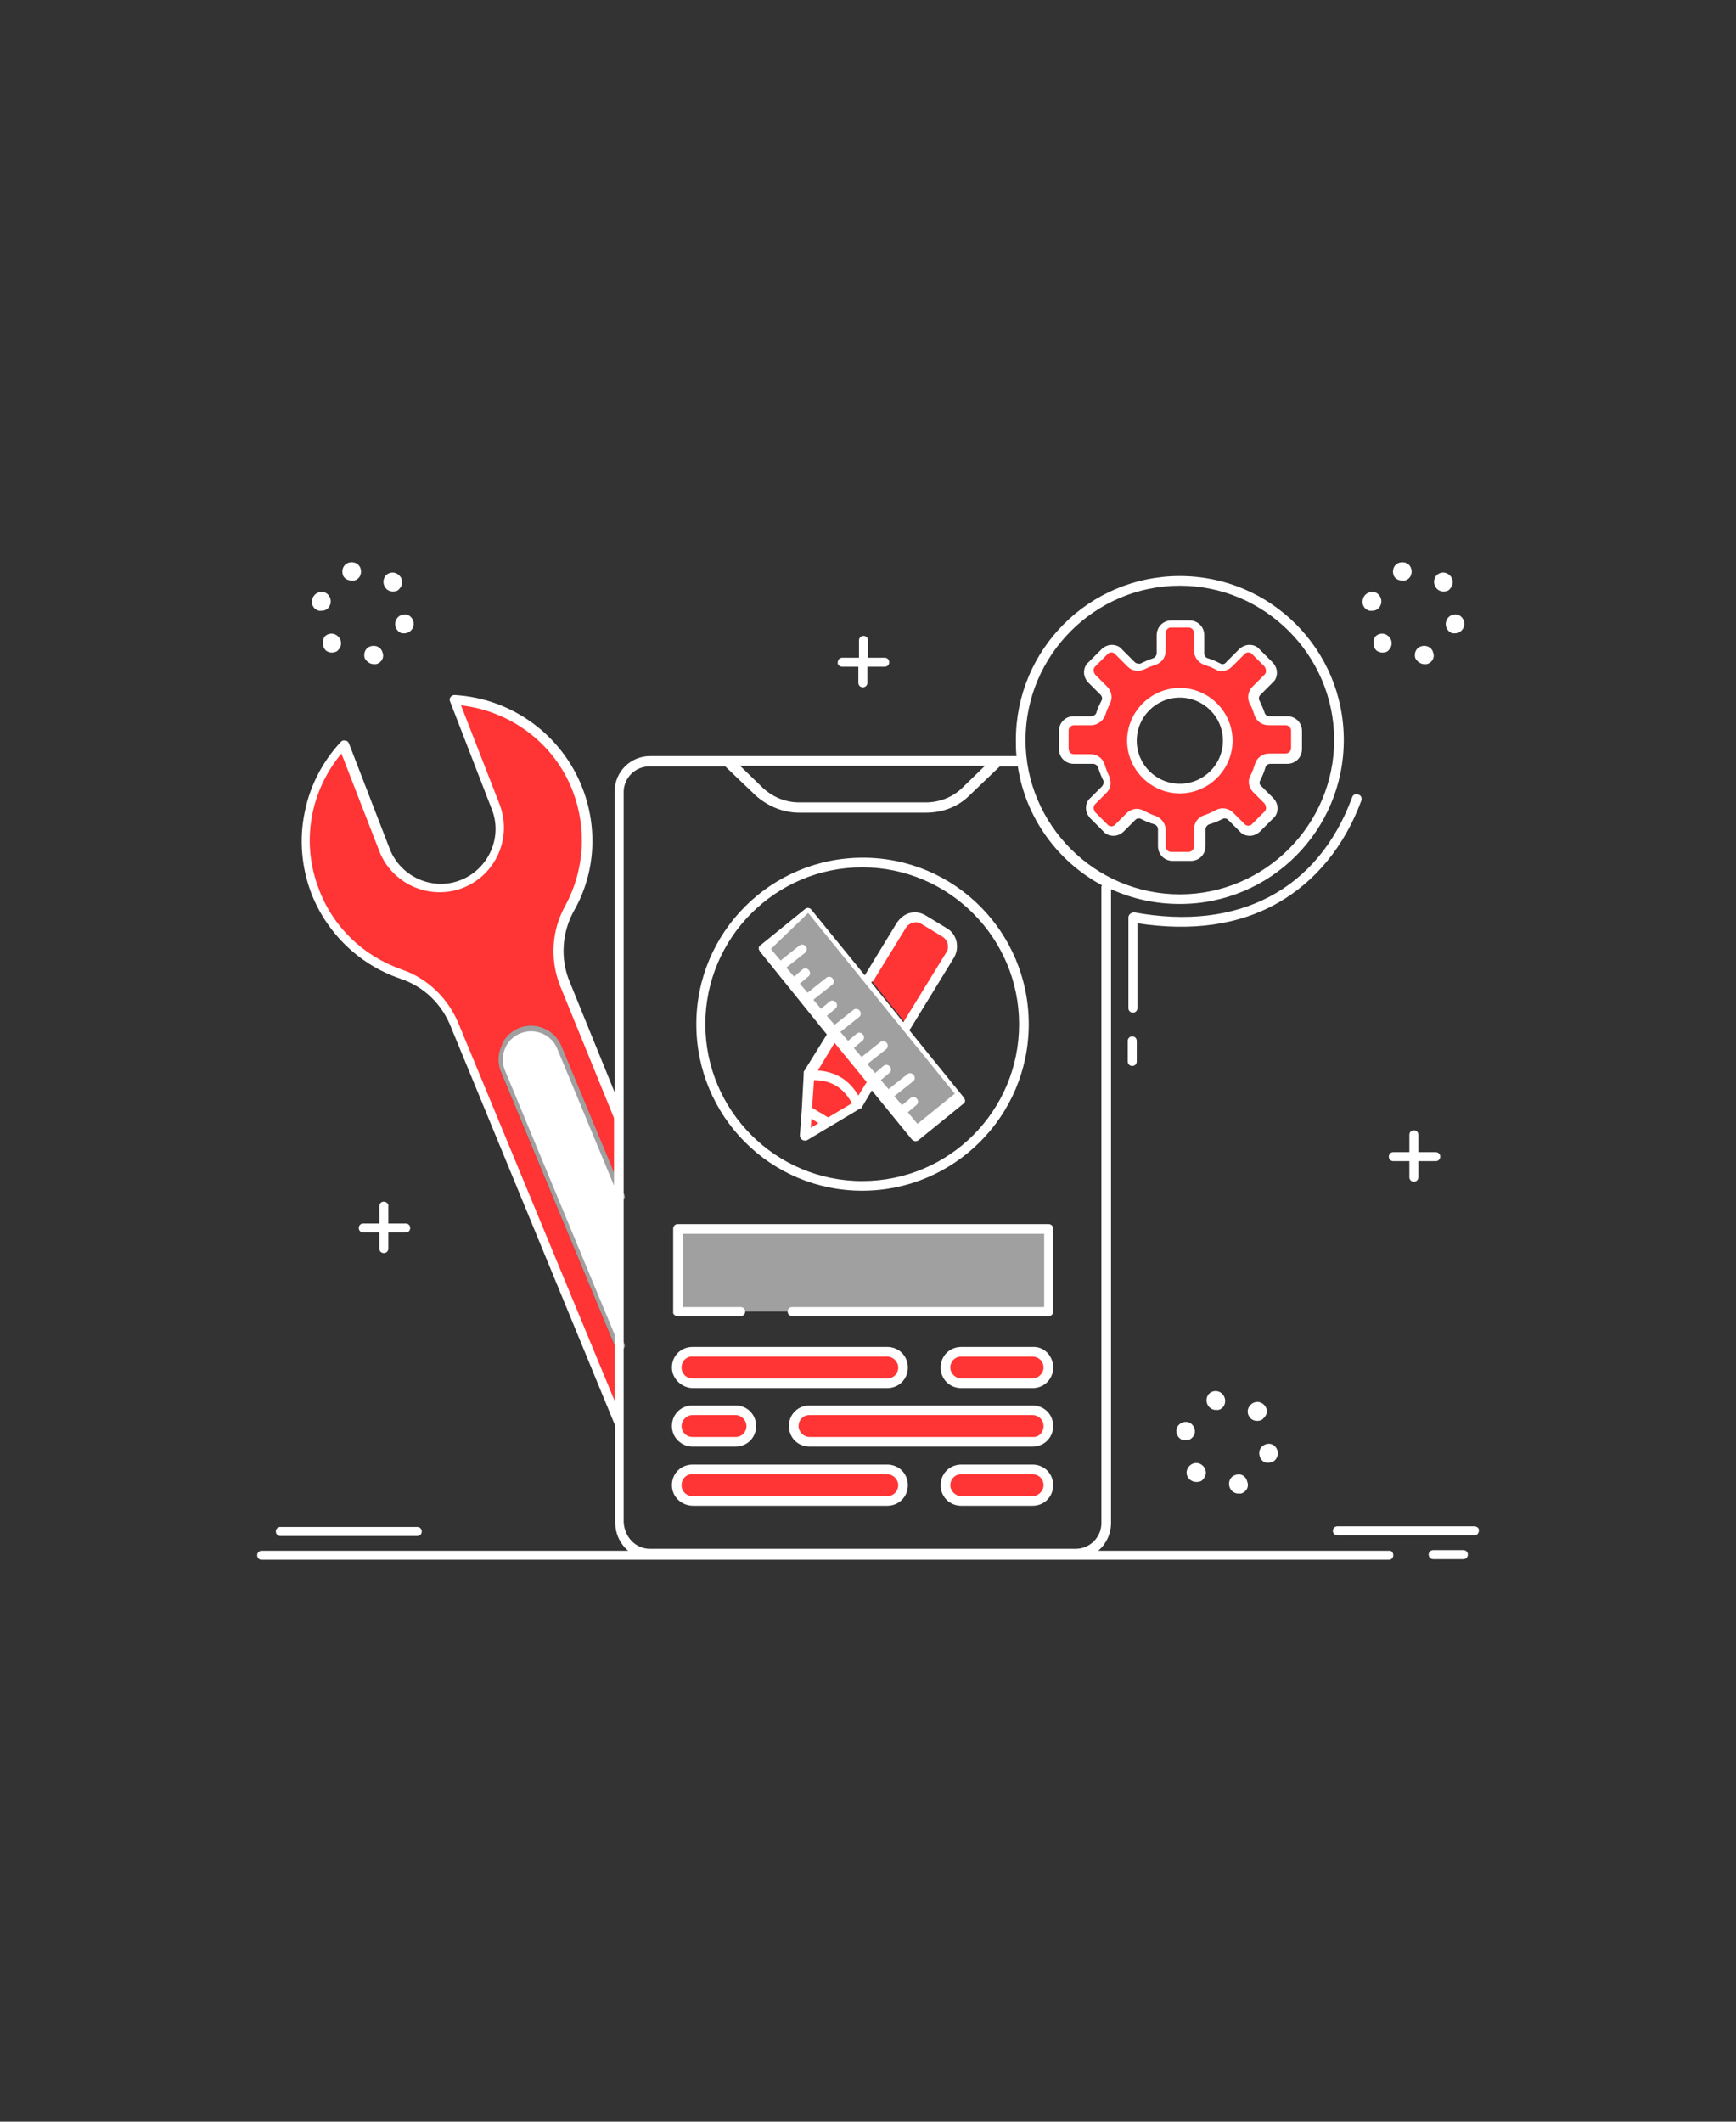 <?xml version="1.0" encoding="utf-8"?>
<!-- Generator: Adobe Illustrator 25.4.1, SVG Export Plug-In . SVG Version: 6.00 Build 0)  -->
<svg version="1.1" baseProfile="basic" id="Layer_1"
	 xmlns="http://www.w3.org/2000/svg" xmlns:xlink="http://www.w3.org/1999/xlink" x="0px" y="0px" viewBox="0 0 270 330"
	 xml:space="preserve">
<rect x="0" y="0" width="270" height="330" fill="#333333" stroke="none"/>
<g>
	<path fill="#A0A0A0" d="M163.1,191.1V204h-39.9h-8h-9.8v-12.9H163.1z M149.5,171.1l-23.7-29.2l-6.9,5.6l23.7,29.2L149.5,171.1z
		 M81.3,161.3c1.9-0.7,4,0.2,4.8,2.1l9.6,23c0.2,0.4,0.6,0.6,1,0.4c0.4-0.2,0.6-0.6,0.4-1l-9.6-23c-0.5-1.3-1.5-2.3-2.7-2.9
		c-1.3-0.6-2.7-0.6-4-0.1c-1.3,0.5-2.3,1.5-2.9,2.7c-0.6,1.3-0.6,2.7-0.1,4l17.9,43.1c0.1,0.3,0.4,0.5,0.7,0.5c0.1,0,0.2,0,0.3-0.1
		c0.4-0.2,0.6-0.6,0.4-1l-17.9-43.1C78.4,164.2,79.4,162,81.3,161.3z"/>
	<path fill="#FF3434" d="M200,112.2h-2.7c-0.7,0-1.3-0.4-1.5-1.1c-0.2-0.6-0.5-1.2-0.8-1.8c-0.3-0.6-0.2-1.3,0.3-1.8l1.9-1.9
		c0.6-0.6,0.6-1.6,0-2.2l-2-2c-0.6-0.6-1.6-0.6-2.2,0l-2,2c-0.5,0.5-1.2,0.6-1.8,0.3c-0.6-0.3-1.2-0.5-1.8-0.7
		c-0.6-0.2-1.1-0.8-1.1-1.5v-2.8c0-0.9-0.7-1.6-1.6-1.6h-2.8c-0.9,0-1.6,0.7-1.6,1.6v2.8c0,0.7-0.4,1.3-1.1,1.5
		c-0.6,0.2-1.2,0.4-1.8,0.7c-0.6,0.3-1.3,0.2-1.8-0.3l-2-2c-0.6-0.6-1.6-0.6-2.2,0l-2,2c-0.6,0.6-0.6,1.6,0,2.2l1.9,1.9
		c0.5,0.5,0.6,1.2,0.3,1.8c-0.3,0.6-0.6,1.2-0.8,1.8c-0.2,0.6-0.8,1.1-1.5,1.1H167c-0.9,0-1.6,0.7-1.6,1.6v2.8
		c0,0.9,0.7,1.6,1.6,1.6h2.6c0.7,0,1.3,0.4,1.5,1.1c0.2,0.7,0.5,1.3,0.8,1.9c0.3,0.6,0.2,1.3-0.3,1.8l-1.8,1.8
		c-0.6,0.6-0.6,1.6,0,2.2l2,2c0.6,0.6,1.6,0.6,2.2,0l1.8-1.8c0.5-0.5,1.2-0.6,1.8-0.3c0.6,0.3,1.2,0.6,1.9,0.8
		c0.6,0.2,1.1,0.8,1.1,1.5v2.6c0,0.9,0.7,1.6,1.6,1.6h2.8c0.9,0,1.6-0.7,1.6-1.6V129c0-0.7,0.4-1.3,1.1-1.5c0.7-0.2,1.3-0.5,1.9-0.8
		c0.6-0.3,1.3-0.2,1.8,0.3l1.8,1.8c0.6,0.6,1.6,0.6,2.2,0l2-2c0.6-0.6,0.6-1.6,0-2.2l-1.8-1.8c-0.5-0.5-0.6-1.2-0.3-1.8
		c0.3-0.6,0.6-1.2,0.8-1.9c0.2-0.6,0.8-1.1,1.5-1.1h2.6c0.9,0,1.6-0.7,1.6-1.6v-2.8C201.6,112.9,200.9,112.2,200,112.2z
		 M183.5,122.7c-4.1,0-7.4-3.3-7.4-7.4c0-4.1,3.3-7.4,7.4-7.4c4.1,0,7.4,3.3,7.4,7.4C191,119.3,187.6,122.7,183.5,122.7z M147,145
		l-3.3-2c-1.2-0.7-2.7-0.4-3.4,0.8l-5.1,8.3l5.9,7.4l6.8-11.1C148.5,147.3,148.2,145.7,147,145z M129.4,161.4l-3.6,5.8l-0.6,9.5
		l8.2-4.9l1.9-3.1L129.4,161.4z M116.2,220.1c-0.4-0.4-1.1-0.7-1.8-0.7h-6.7c-1.4,0-2.5,1.1-2.5,2.5c0,0.7,0.3,1.3,0.7,1.8
		s1.1,0.7,1.8,0.7h6.7c1.4,0,2.5-1.1,2.5-2.5C116.9,221.1,116.7,220.5,116.2,220.1z M162.3,220.1c-0.4-0.4-1.1-0.7-1.8-0.7h-34.7
		c-1.4,0-2.5,1.1-2.5,2.5c0,0.7,0.3,1.3,0.7,1.8c0.4,0.4,1.1,0.7,1.8,0.7h34.7c1.4,0,2.5-1.1,2.5-2.5
		C163.1,221.1,162.8,220.5,162.3,220.1z M160.6,228.5h-11.1c-1.4,0-2.5,1.1-2.5,2.5c0,0.7,0.3,1.3,0.7,1.8c0.4,0.4,1.1,0.7,1.8,0.7
		h11.1c1.4,0,2.5-1.1,2.5-2.5C163.1,229.6,162,228.5,160.6,228.5z M138,228.5h-30.2c-1.4,0-2.5,1.1-2.5,2.5c0,0.7,0.3,1.3,0.7,1.8
		c0.4,0.4,1.1,0.7,1.8,0.7H138c1.4,0,2.5-1.1,2.5-2.5C140.4,229.6,139.3,228.5,138,228.5z M160.6,210.2h-11.1
		c-1.4,0-2.5,1.1-2.5,2.5c0,0.7,0.3,1.3,0.7,1.8c0.4,0.4,1.1,0.7,1.8,0.7h11.1c1.4,0,2.5-1.1,2.5-2.5S162,210.2,160.6,210.2z
		 M138,210.2h-30.2c-1.4,0-2.5,1.1-2.5,2.5c0,0.7,0.3,1.3,0.7,1.8c0.4,0.4,1.1,0.7,1.8,0.7H138c1.4,0,2.5-1.1,2.5-2.5
		S139.3,210.2,138,210.2z M80.7,159.9c1.3-0.5,2.7-0.5,4,0.1c1.3,0.6,2.2,1.6,2.7,2.9l8.9,21.4l0-10.4L87.9,153
		c-1.5-3.8-1.2-8.1,0.8-11.8c3-5.5,3.6-12.2,1.2-18.4c-3.2-8.3-10.9-13.5-19.2-14l6.4,16.5c0.4,1.1,0.6,2.2,0.6,3.3
		c0,3.7-2.3,7.2-5.9,8.7c-4.8,1.8-10.2-0.5-12-5.3l-6.3-16.3c-5.5,5.9-7.5,14.7-4.5,22.8c2.4,6.3,7.4,10.8,13.4,12.9
		c3.9,1.3,7,4.3,8.5,8.2l25.6,62.1l0-11.4c-0.3,0-0.5-0.2-0.7-0.5l-17.9-43.1c-0.5-1.3-0.5-2.7,0.1-4
		C78.4,161.4,79.5,160.4,80.7,159.9z"/>
	<path fill="#FFFFFF" d="M210.3,124c0.1-0.4,0.6-0.6,1-0.4c0.4,0.1,0.6,0.6,0.4,1c-2.6,7-7.1,12.5-12.9,15.8
		c-6.1,3.5-13.5,4.5-21.9,3.2v13.2c0,0.4-0.3,0.7-0.7,0.7s-0.7-0.3-0.7-0.7v-14.1c0-0.2,0.1-0.4,0.3-0.6c0.2-0.1,0.4-0.2,0.6-0.2
		C192.6,144.9,205,138.4,210.3,124z M176.1,161.2c-0.4,0-0.7,0.3-0.7,0.7v3.2c0,0.4,0.3,0.7,0.7,0.7s0.7-0.3,0.7-0.7v-3.2
		C176.8,161.5,176.5,161.2,176.1,161.2z M216.7,241.9c0,0.4-0.3,0.7-0.7,0.7H40.7c-0.4,0-0.7-0.3-0.7-0.7s0.3-0.7,0.7-0.7h57
		c-1.2-1-2-2.6-2-4.3v-15.1l-25.5-61.9c-1.4-3.7-4.3-6.5-8-7.7c-6.4-2.2-11.4-7.1-13.8-13.3c-1.5-4-1.9-8.4-1-12.6
		c0.8-4.1,2.8-7.9,5.6-10.9c0.2-0.2,0.4-0.3,0.7-0.2c0.3,0,0.5,0.2,0.6,0.5l6.3,16.3c1.7,4.4,6.7,6.6,11,4.9c4.4-1.7,6.6-6.7,4.9-11
		L70,109.1c-0.1-0.2-0.1-0.5,0.1-0.7c0.1-0.2,0.4-0.3,0.6-0.3c8.9,0.5,16.7,6.2,19.9,14.5c2.4,6.2,2,13.2-1.3,19
		c-1.9,3.4-2.2,7.5-0.7,11.1l7,17.2v-46.8c0-3.1,2.5-5.5,5.5-5.5h57c-0.1-0.8-0.1-1.6-0.1-2.5c0-14.1,11.4-25.5,25.5-25.5
		c14.1,0,25.5,11.4,25.5,25.5s-11.4,25.5-25.5,25.5c-3.8,0-7.4-0.8-10.7-2.3v98.6c0,1.7-0.8,3.3-2,4.3H216
		C216.4,241.1,216.7,241.5,216.7,241.9z M159.5,115.1c0,13.2,10.8,24,24,24c13.2,0,24-10.8,24-24s-10.8-24-24-24
		C170.3,91.1,159.5,101.9,159.5,115.1z M115.1,119.1l3.5,3.4c1.6,1.5,3.6,2.3,5.7,2.3h19.7c2.1,0,4.2-0.8,5.7-2.3l3.5-3.4H115.1z
		 M95.6,217.9v-10.3l-17.1-41.2c-0.9-2.3,0.3-4.9,2.5-5.7c2.3-0.9,4.9,0.3,5.7,2.5l8.8,21.2v-10.5l-8.4-20.6
		c-1.6-4.1-1.3-8.6,0.8-12.4c3-5.5,3.4-12,1.2-17.8c-2.8-7.4-9.6-12.5-17.4-13.4l6,15.4c2,5.2-0.6,11-5.7,13c-5.2,2-11-0.6-13-5.7
		l-5.9-15.2c-4.9,5.9-6.3,13.9-3.5,21.1c2.2,5.9,6.9,10.4,12.9,12.5c4.1,1.4,7.3,4.6,8.9,8.6L95.6,217.9z M101.1,240.9h66.2
		c2.2,0,4-1.8,4-4v-98.9c0-0.1,0-0.2,0.1-0.3c-6.9-3.7-11.9-10.5-13.1-18.5c0,0-0.1,0-0.1,0h-2.7l-4.7,4.5c-1.8,1.8-4.2,2.7-6.8,2.7
		h-19.7c-2.5,0-4.9-1-6.8-2.7l-4.7-4.5h-11.8c-2.2,0-4,1.8-4,4v50.4c0,0.1,0,0.3,0,0.4v11.9c0,0.1,0,0.3,0,0.4v22.8
		c0,0.1,0,0.3,0,0.4v12c0,0,0,0,0,0v15.2C97.1,239.1,98.9,240.9,101.1,240.9z M227.6,241.1h-4.7c-0.4,0-0.7,0.3-0.7,0.7
		s0.3,0.7,0.7,0.7h4.7c0.4,0,0.7-0.3,0.7-0.7S228,241.1,227.6,241.1z M229.3,237.4H208c-0.4,0-0.7,0.3-0.7,0.7
		c0,0.4,0.3,0.7,0.7,0.7h21.3c0.4,0,0.7-0.3,0.7-0.7C230.1,237.7,229.7,237.4,229.3,237.4z M43.6,238.9h21.3c0.4,0,0.7-0.3,0.7-0.7
		c0-0.4-0.3-0.7-0.7-0.7H43.6c-0.4,0-0.7,0.3-0.7,0.7C42.9,238.6,43.2,238.9,43.6,238.9z M219.2,176.5v2.7h-2.5
		c-0.4,0-0.7,0.3-0.7,0.7c0,0.4,0.3,0.7,0.7,0.7h2.5v2.5c0,0.4,0.3,0.7,0.7,0.7c0.4,0,0.7-0.3,0.7-0.7v-2.5h2.7
		c0.4,0,0.7-0.3,0.7-0.7c0-0.4-0.3-0.7-0.7-0.7h-2.7v-2.7c0-0.4-0.3-0.7-0.7-0.7C219.5,175.8,219.2,176.1,219.2,176.5z M131,103.7
		h2.5v2.5c0,0.4,0.3,0.7,0.7,0.7s0.7-0.3,0.7-0.7v-2.5h2.7c0.4,0,0.7-0.3,0.7-0.7c0-0.4-0.3-0.7-0.7-0.7H135v-2.7
		c0-0.4-0.3-0.7-0.7-0.7s-0.7,0.3-0.7,0.7v2.7H131c-0.4,0-0.7,0.3-0.7,0.7C130.2,103.4,130.6,103.7,131,103.7z M59.7,186.9
		c-0.4,0-0.7,0.3-0.7,0.7v2.7h-2.5c-0.4,0-0.7,0.3-0.7,0.7c0,0.4,0.3,0.7,0.7,0.7H59v2.5c0,0.4,0.3,0.7,0.7,0.7
		c0.4,0,0.7-0.3,0.7-0.7v-2.5h2.7c0.4,0,0.7-0.3,0.7-0.7c0-0.4-0.3-0.7-0.7-0.7h-2.7v-2.7C60.5,187.3,60.1,186.9,59.7,186.9z
		 M185.8,223c0.2-0.8-0.3-1.6-1-1.8c-0.8-0.2-1.6,0.3-1.8,1c-0.2,0.8,0.3,1.6,1,1.8c0.1,0,0.3,0,0.4,0
		C185,224.1,185.6,223.6,185.8,223z M188.7,216.4c-0.8,0.2-1.2,1-1,1.8c0.2,0.7,0.8,1.1,1.4,1.1c0.1,0,0.3,0,0.4,0
		c0.8-0.2,1.2-1,1-1.8C190.3,216.7,189.5,216.2,188.7,216.4z M186.1,230.5c0.4,0,0.8-0.1,1-0.4c0.6-0.6,0.6-1.5,0-2.1
		c-0.6-0.6-1.5-0.6-2.1,0c-0.6,0.6-0.6,1.5,0,2.1C185.4,230.4,185.7,230.5,186.1,230.5z M196.9,227.5c0.1,0,0.3,0,0.4,0
		c0.7,0,1.2-0.4,1.4-1.1c0.2-0.8-0.3-1.6-1-1.8c-0.8-0.2-1.6,0.3-1.8,1C195.7,226.4,196.1,227.3,196.9,227.5z M196.6,218.5
		C196.6,218.5,196.6,218.5,196.6,218.5C196.6,218.5,196.6,218.5,196.6,218.5c-0.6-0.6-1.5-0.6-2.1,0c-0.6,0.6-0.6,1.5,0,2.1
		c0,0,0,0,0,0c0,0,0,0,0,0c0,0,0,0,0,0c0,0,0,0,0,0c0.3,0.3,0.7,0.4,1,0.4c0.4,0,0.8-0.1,1-0.4C197.2,220,197.2,219.1,196.6,218.5z
		 M192.2,229.4c-0.8,0.2-1.2,1-1,1.8c0.2,0.7,0.8,1.1,1.4,1.1c0.1,0,0.3,0,0.4,0c0.8-0.2,1.3-1,1-1.8
		C193.8,229.6,193,229.1,192.2,229.4z M221.5,103.3c0.1,0,0.3,0,0.4,0c0.8-0.2,1.3-1,1-1.8c-0.2-0.8-1-1.2-1.8-1
		c-0.8,0.2-1.2,1-1,1.8C220.3,102.8,220.9,103.3,221.5,103.3z M224.9,96.7c-0.2,0.8,0.3,1.6,1,1.8c0.1,0,0.3,0,0.4,0
		c0.6,0,1.2-0.4,1.4-1.1c0.2-0.8-0.3-1.6-1-1.8C225.9,95.4,225.1,95.9,224.9,96.7z M223.5,91.6C223.5,91.6,223.5,91.6,223.5,91.6
		c0.3,0.3,0.7,0.4,1,0.4c0.4,0,0.8-0.1,1-0.4c0.6-0.6,0.6-1.5,0-2.1c0,0,0,0,0,0c-0.6-0.6-1.5-0.6-2.1,0
		C222.9,90.1,222.9,91,223.5,91.6C223.5,91.6,223.5,91.6,223.5,91.6z M213,95c0.1,0,0.3,0,0.4,0c0.7,0,1.2-0.4,1.4-1.1h0
		c0.2-0.8-0.3-1.6-1-1.8c-0.8-0.2-1.6,0.3-1.8,1C211.7,94,212.2,94.8,213,95z M218.1,90.3c0.1,0,0.3,0,0.4,0c0.8-0.2,1.2-1,1-1.8
		c-0.2-0.8-1-1.2-1.8-1c-0.8,0.2-1.2,1-1,1.8C216.8,89.9,217.4,90.3,218.1,90.3z M214,101.1c0.3,0.3,0.7,0.4,1,0.4
		c0.4,0,0.8-0.1,1-0.4c0.6-0.6,0.6-1.5,0-2.1c-0.6-0.6-1.5-0.6-2.1,0C213.5,99.6,213.5,100.5,214,101.1z M60.1,91.6
		C60.1,91.6,60.1,91.6,60.1,91.6c0.3,0.3,0.7,0.4,1,0.4c0.4,0,0.8-0.1,1-0.4c0.6-0.6,0.6-1.5,0-2.1c0,0,0,0,0,0
		c-0.6-0.6-1.5-0.6-2.1,0C59.5,90.1,59.5,91,60.1,91.6C60.1,91.6,60.1,91.6,60.1,91.6z M50.6,101.1c0.3,0.3,0.7,0.4,1,0.4
		s0.8-0.1,1-0.4c0.6-0.6,0.6-1.5,0-2.1c-0.6-0.6-1.5-0.6-2.1,0C50.1,99.6,50.1,100.5,50.6,101.1z M61.5,96.7c-0.2,0.8,0.3,1.6,1,1.8
		c0.1,0,0.3,0,0.4,0c0.6,0,1.2-0.4,1.4-1.1c0.2-0.8-0.3-1.6-1-1.8C62.5,95.4,61.7,95.9,61.5,96.7z M49.6,95c0.1,0,0.3,0,0.4,0
		c0.7,0,1.2-0.4,1.4-1.1c0.2-0.8-0.3-1.6-1-1.8c-0.8-0.2-1.6,0.3-1.8,1C48.3,94,48.8,94.8,49.6,95z M58.1,103.3c0.1,0,0.3,0,0.4,0
		c0.8-0.2,1.3-1,1-1.8c-0.2-0.8-1-1.2-1.8-1c-0.8,0.2-1.2,1-1,1.8C56.9,102.8,57.5,103.3,58.1,103.3z M54.7,90.3c0.1,0,0.3,0,0.4,0
		c0.8-0.2,1.2-1,1-1.8c-0.2-0.8-1-1.2-1.8-1c-0.8,0.2-1.2,1-1,1.8C53.4,89.9,54,90.3,54.7,90.3z M108.3,159.3
		c0-14.3,11.6-25.9,25.9-25.9S160,145,160,159.3c0,14.3-11.6,25.9-25.9,25.9S108.3,173.6,108.3,159.3z M109.7,159.3
		c0,13.4,10.9,24.4,24.4,24.4s24.4-10.9,24.4-24.4c0-13.4-10.9-24.4-24.4-24.4S109.7,145.9,109.7,159.3z M118.2,148
		c-0.1-0.2-0.2-0.3-0.2-0.5c0-0.2,0.1-0.4,0.3-0.5l6.9-5.6c0.3-0.3,0.8-0.2,1,0.1l8.3,10.2l5-8.2c0.5-0.7,1.2-1.3,2-1.5
		c0.8-0.2,1.7-0.1,2.5,0.4l3.3,2c1.5,0.9,2,2.9,1.1,4.5l-6.8,11.1c-0.1,0.1-0.1,0.1-0.2,0.2l8.5,10.5c0.1,0.2,0.2,0.3,0.2,0.5
		c0,0.2-0.1,0.4-0.3,0.5l-6.9,5.6c-0.1,0.1-0.3,0.2-0.5,0.2c-0.2,0-0.4-0.1-0.6-0.3l-6.2-7.6l-1.6,2.7c0,0,0,0,0,0l0,0c0,0,0,0,0,0
		c0,0,0,0,0,0.1c0,0,0,0,0,0c0,0,0,0,0,0c0,0,0,0,0,0c0,0,0,0-0.1,0c0,0,0,0,0,0c0,0,0,0-0.1,0l-8.2,4.9c-0.1,0.1-0.2,0.1-0.4,0.1
		c-0.1,0-0.3,0-0.4-0.1c-0.2-0.1-0.4-0.4-0.4-0.7l0.3-4c0,0,0,0,0,0l0.3-5.5c0,0,0-0.1,0-0.1c0,0,0,0,0,0c0,0,0,0,0-0.1c0,0,0,0,0,0
		c0,0,0,0,0-0.1c0,0,0,0,0,0c0,0,0,0,0-0.1c0,0,0,0,0,0l0,0c0,0,0,0,0,0l3.6-5.8L118.2,148z M132.5,171.6c-1.3-2.4-3.2-3.6-5.9-3.6
		l-0.3,4.3l2.5,1.5L132.5,171.6z M126.1,175.4l1.2-0.7l-1.1-0.7L126.1,175.4z M134.8,168.3l-5-6.1l-2.6,4.3c2.8,0.2,4.9,1.5,6.3,3.9
		L134.8,168.3C134.7,168.4,134.8,168.4,134.8,168.3z M135.5,152.8l5,6.2l6.7-10.9c0.5-0.8,0.2-1.9-0.6-2.4l-3.3-2
		c-0.8-0.5-1.9-0.2-2.4,0.6l-5.1,8.3C135.7,152.6,135.6,152.7,135.5,152.8z M119.9,147.6l1.5,1.8l2.9-2.3c0.3-0.3,0.8-0.2,1,0.1
		c0.3,0.3,0.2,0.8-0.1,1l-2.9,2.3l1.2,1.4l1.3-1.1c0.3-0.3,0.8-0.2,1,0.1c0.3,0.3,0.2,0.8-0.1,1l-1.3,1.1l1.2,1.4l2.9-2.3
		c0.3-0.3,0.8-0.2,1,0.1c0.3,0.3,0.2,0.8-0.1,1l-2.9,2.3l1.2,1.4l1.3-1.1c0.3-0.3,0.8-0.2,1,0.1c0.3,0.3,0.2,0.8-0.1,1l-1.3,1.1
		l1.2,1.4l2.9-2.3c0.3-0.3,0.8-0.2,1,0.1c0.3,0.3,0.2,0.8-0.1,1l-2.9,2.3l1.2,1.4l1.3-1.1c0.3-0.3,0.8-0.2,1,0.1
		c0.3,0.3,0.2,0.8-0.1,1l-1.3,1.1l1.2,1.4l2.9-2.3c0.3-0.3,0.8-0.2,1,0.1c0.3,0.3,0.2,0.8-0.1,1l-2.9,2.3l1.2,1.4l1.3-1.1
		c0.3-0.3,0.8-0.2,1,0.1c0.3,0.3,0.2,0.8-0.1,1l-1.3,1.1l1.2,1.4l2.9-2.3c0.3-0.3,0.8-0.2,1,0.1c0.3,0.3,0.2,0.8-0.1,1l-2.9,2.3
		l1.2,1.4l1.3-1.1c0.3-0.3,0.8-0.2,1,0.1c0.3,0.3,0.2,0.8-0.1,1l-1.3,1.1l1.5,1.8l5.8-4.7l-22.8-28.1L119.9,147.6z M105.4,204.7h9.8
		c0.4,0,0.7-0.3,0.7-0.7s-0.3-0.7-0.7-0.7h-9v-11.4h56.2v11.4h-39.2c-0.4,0-0.7,0.3-0.7,0.7s0.3,0.7,0.7,0.7h39.9
		c0.4,0,0.7-0.3,0.7-0.7v-12.9c0-0.4-0.3-0.7-0.7-0.7h-57.7c-0.4,0-0.7,0.3-0.7,0.7V204C104.6,204.4,105,204.7,105.4,204.7z
		 M104.5,212.7c0-1.8,1.4-3.2,3.2-3.2H138c1.8,0,3.2,1.4,3.2,3.2c0,1.8-1.4,3.2-3.2,3.2h-30.2C106,215.9,104.5,214.4,104.5,212.7z
		 M106,212.7c0,1,0.8,1.7,1.7,1.7H138c1,0,1.7-0.8,1.7-1.7s-0.8-1.7-1.7-1.7h-30.2C106.8,210.9,106,211.7,106,212.7z M163.8,212.7
		c0,1.8-1.4,3.2-3.2,3.2h-11.1c-1.8,0-3.2-1.4-3.2-3.2c0-1.8,1.4-3.2,3.2-3.2h11.1C162.4,209.4,163.8,210.9,163.8,212.7z
		 M162.3,212.7c0-1-0.8-1.7-1.7-1.7h-11.1c-1,0-1.7,0.8-1.7,1.7s0.8,1.7,1.7,1.7h11.1C161.5,214.4,162.3,213.6,162.3,212.7z
		 M104.5,231c0-1.8,1.4-3.2,3.2-3.2H138c1.8,0,3.2,1.4,3.2,3.2c0,1.8-1.4,3.2-3.2,3.2h-30.2C106,234.2,104.5,232.8,104.5,231z
		 M106,231c0,1,0.8,1.7,1.7,1.7H138c1,0,1.7-0.8,1.7-1.7s-0.8-1.7-1.7-1.7h-30.2C106.8,229.2,106,230,106,231z M163.8,231
		c0,1.8-1.4,3.2-3.2,3.2h-11.1c-1.8,0-3.2-1.4-3.2-3.2c0-1.8,1.4-3.2,3.2-3.2h11.1C162.4,227.8,163.8,229.2,163.8,231z M162.3,231
		c0-1-0.8-1.7-1.7-1.7h-11.1c-1,0-1.7,0.8-1.7,1.7s0.8,1.7,1.7,1.7h11.1C161.5,232.7,162.3,231.9,162.3,231z M163.8,221.8
		c0,1.8-1.4,3.2-3.2,3.2h-34.7c-1.8,0-3.2-1.4-3.2-3.2c0-1.8,1.4-3.2,3.2-3.2h34.7C162.4,218.6,163.8,220,163.8,221.8z M162.3,221.8
		c0-1-0.8-1.7-1.7-1.7h-34.7c-1,0-1.7,0.8-1.7,1.7s0.8,1.7,1.7,1.7h34.7C161.5,223.6,162.3,222.8,162.3,221.8z M104.5,221.8
		c0-1.8,1.4-3.2,3.2-3.2h6.7c1.8,0,3.2,1.4,3.2,3.2c0,1.8-1.4,3.2-3.2,3.2h-6.7C106,225,104.5,223.6,104.5,221.8z M106,221.8
		c0,1,0.8,1.7,1.7,1.7h6.7c1,0,1.7-0.8,1.7-1.7s-0.8-1.7-1.7-1.7h-6.7C106.8,220.1,106,220.9,106,221.8z M167,118.8
		c-1.3,0-2.3-1-2.3-2.3v-2.8c0-1.3,1-2.3,2.3-2.3h2.7c0.3,0,0.7-0.2,0.8-0.5c0.2-0.7,0.5-1.3,0.8-1.9c0.2-0.3,0.1-0.7-0.1-0.9
		l-1.9-1.9c-0.4-0.4-0.7-1-0.7-1.6c0-0.6,0.2-1.2,0.7-1.6l2-2c0.4-0.4,1-0.7,1.6-0.7c0.6,0,1.2,0.2,1.6,0.7l2,2
		c0.2,0.2,0.6,0.3,0.9,0.2c0.6-0.3,1.3-0.6,1.9-0.8c0.3-0.1,0.6-0.4,0.6-0.8v-2.8c0-1.3,1-2.3,2.3-2.3h2.8c1.3,0,2.3,1,2.3,2.3v2.8
		c0,0.4,0.2,0.7,0.6,0.8c0.7,0.2,1.3,0.5,1.9,0.8c0.3,0.2,0.7,0.1,0.9-0.2l2-2c0.4-0.4,1-0.7,1.6-0.7c0.6,0,1.2,0.2,1.6,0.7l2,2
		c0.4,0.4,0.7,1,0.7,1.6c0,0.6-0.2,1.2-0.7,1.6l-1.9,1.9c-0.2,0.2-0.3,0.6-0.1,0.9c0.3,0.6,0.6,1.3,0.8,1.9c0.1,0.3,0.4,0.5,0.8,0.5
		h2.7c1.3,0,2.3,1,2.3,2.3v2.8c0,1.3-1,2.3-2.3,2.3h-2.6c-0.4,0-0.7,0.2-0.8,0.6c-0.2,0.7-0.5,1.4-0.8,2c-0.2,0.3-0.1,0.7,0.2,0.9
		l1.8,1.8c0.4,0.4,0.7,1,0.7,1.6c0,0.6-0.2,1.2-0.7,1.6l-2,2c-0.4,0.4-1,0.7-1.6,0.7c-0.6,0-1.2-0.2-1.6-0.7l-1.8-1.8
		c-0.2-0.2-0.6-0.3-0.9-0.1c-0.6,0.3-1.3,0.6-2,0.8c-0.3,0.1-0.6,0.4-0.6,0.8v2.6c0,1.3-1,2.3-2.3,2.3h-2.8c-1.3,0-2.3-1-2.3-2.3
		V129c0-0.3-0.2-0.7-0.6-0.8c-0.7-0.2-1.4-0.5-2-0.8c-0.3-0.2-0.7-0.1-0.9,0.1l-1.8,1.8c-0.4,0.4-1,0.7-1.6,0.7
		c-0.6,0-1.2-0.2-1.6-0.7l-2-2c-0.4-0.4-0.7-1-0.7-1.6c0-0.6,0.2-1.2,0.7-1.6l1.8-1.8c0.2-0.2,0.3-0.6,0.2-0.9
		c-0.3-0.6-0.6-1.3-0.8-2c-0.1-0.3-0.4-0.6-0.8-0.6H167z M167,117.3h2.6c1,0,1.9,0.6,2.2,1.6c0.2,0.6,0.4,1.2,0.7,1.8
		c0.4,0.9,0.3,1.9-0.4,2.6l-1.8,1.8c-0.2,0.2-0.2,0.4-0.2,0.6c0,0.2,0.1,0.4,0.2,0.6l2,2c0.3,0.3,0.8,0.3,1.1,0l1.8-1.8
		c0.4-0.4,1-0.7,1.6-0.7c0.4,0,0.7,0.1,1.1,0.3c0.6,0.3,1.2,0.6,1.8,0.8c0.9,0.3,1.6,1.2,1.6,2.2v2.6c0,0.4,0.4,0.8,0.8,0.8h2.8
		c0.4,0,0.8-0.4,0.8-0.8V129c0-1,0.6-1.9,1.6-2.2c0.6-0.2,1.2-0.5,1.8-0.8c0.9-0.5,2-0.3,2.7,0.4l1.8,1.8c0.3,0.3,0.8,0.3,1.1,0l2-2
		c0.2-0.2,0.2-0.4,0.2-0.6c0-0.2-0.1-0.4-0.2-0.6l-1.8-1.8c-0.7-0.7-0.9-1.8-0.4-2.6c0.3-0.6,0.5-1.2,0.7-1.8c0.3-1,1.2-1.6,2.2-1.6
		h2.6c0.4,0,0.8-0.4,0.8-0.8v-2.8c0-0.4-0.4-0.8-0.8-0.8h-2.7c-1,0-1.9-0.6-2.2-1.6c-0.2-0.6-0.4-1.2-0.7-1.7
		c-0.5-0.9-0.3-2,0.4-2.7l1.9-1.9c0.2-0.2,0.2-0.4,0.2-0.6c0-0.2-0.1-0.4-0.2-0.6l-2-2c-0.3-0.3-0.8-0.3-1.1,0l-2,2
		c-0.7,0.7-1.8,0.9-2.6,0.4c-0.5-0.3-1.1-0.5-1.7-0.7c-0.9-0.3-1.6-1.2-1.6-2.2v-2.8c0-0.4-0.4-0.8-0.8-0.8h-2.8
		c-0.4,0-0.8,0.4-0.8,0.8v2.8c0,1-0.6,1.9-1.6,2.2c-0.6,0.2-1.1,0.4-1.7,0.7c-0.9,0.4-1.9,0.3-2.6-0.4l-2-2c-0.3-0.3-0.8-0.3-1.1,0
		l-2,2c-0.2,0.2-0.2,0.4-0.2,0.6c0,0.2,0.1,0.4,0.2,0.6l1.9,1.9c0.7,0.7,0.9,1.8,0.4,2.7c-0.3,0.6-0.5,1.1-0.7,1.7
		c-0.3,0.9-1.2,1.6-2.2,1.6H167c-0.4,0-0.8,0.4-0.8,0.8v2.8C166.2,117,166.6,117.3,167,117.3z M175.3,115.2c0-4.5,3.7-8.2,8.2-8.2
		c4.5,0,8.2,3.7,8.2,8.2c0,4.5-3.7,8.2-8.2,8.2C179,123.4,175.3,119.7,175.3,115.2z M176.8,115.2c0,3.7,3,6.7,6.7,6.7
		c3.7,0,6.7-3,6.7-6.7s-3-6.7-6.7-6.7C179.8,108.5,176.8,111.5,176.8,115.2z"/>
</g>
</svg>
